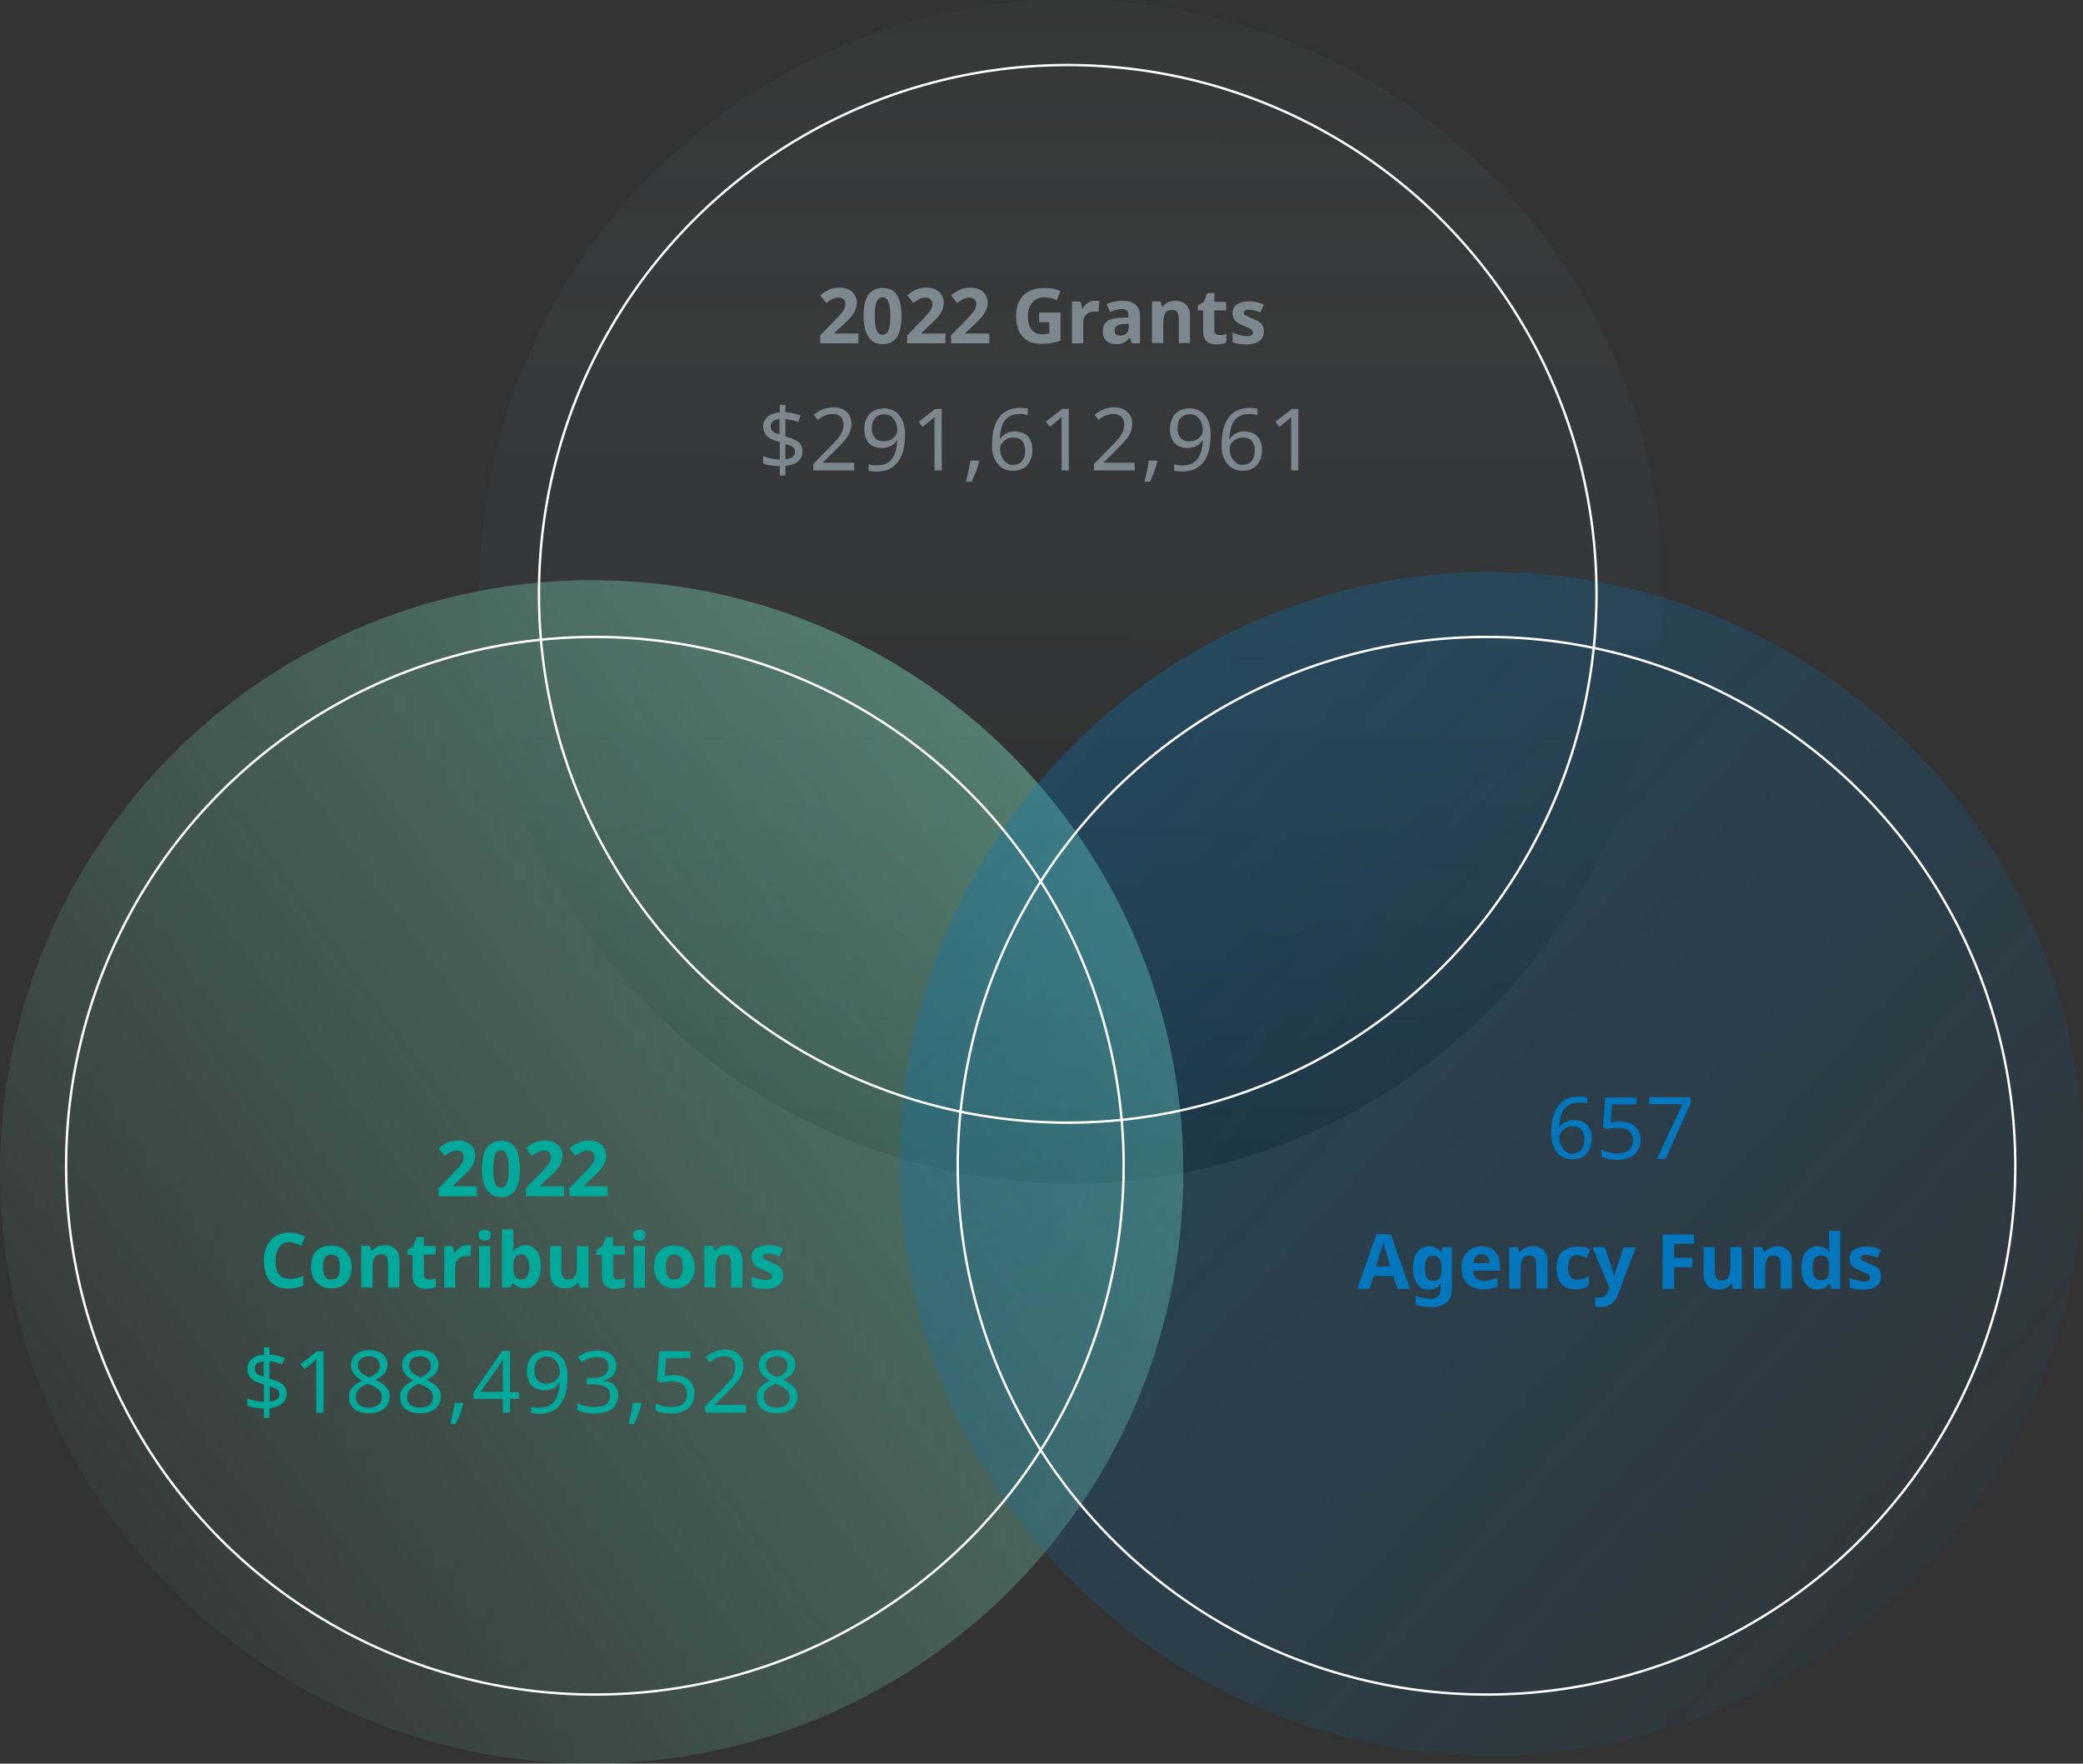<?xml version="1.0" encoding="utf-8"?>
<!-- Generator: Adobe Illustrator 28.0.0, SVG Export Plug-In . SVG Version: 6.00 Build 0)  -->
<svg version="1.1" id="Layer_1" xmlns="http://www.w3.org/2000/svg" xmlns:xlink="http://www.w3.org/1999/xlink" x="0px" y="0px"
	 viewBox="0 0 778.4 659" style="enable-background:new 0 0 778.4 659;" xml:space="preserve">
<rect x="0" y="0" width="778.4" height="659" fill="#333333" stroke="none"/>
<style type="text/css">
	.st0{fill:url(#SVGID_1_);}
	.st1{fill:url(#SVGID_00000148626184629303944450000014334258699017158805_);}
	.st2{fill:#00A999;}
	.st3{fill:#7D878E;}
	.st4{fill:url(#SVGID_00000052068448855943053510000016155032735440587194_);}
	.st5{fill:none;stroke:#FFFFFF;stroke-width:0.893;stroke-miterlimit:10;}
	.st6{fill:#0377BD;}
</style>
<linearGradient id="SVGID_1_" gradientUnits="userSpaceOnUse" x1="400.655" y1="5.474136e-04" x2="399.66" y2="442.263">
	<stop  offset="0" style="stop-color:#7D878E;stop-opacity:5.000000e-02"/>
	<stop  offset="1" style="stop-color:#000000;stop-opacity:0.3"/>
</linearGradient>
<circle class="st0" cx="400.2" cy="221.1" r="221.1"/>
<linearGradient id="SVGID_00000116230760657592306050000017194336294655597709_" gradientUnits="userSpaceOnUse" x1="39.956" y1="568.167" x2="399.034" y2="309.924">
	<stop  offset="0" style="stop-color:#72C7AA;stop-opacity:5.000000e-02"/>
	<stop  offset="1" style="stop-color:#72C7AA;stop-opacity:0.5"/>
</linearGradient>
<circle style="fill:url(#SVGID_00000116230760657592306050000017194336294655597709_);" cx="221.1" cy="437.9" r="221.1"/>
<g>
	<g>
		<path class="st2" d="M178.1,447h-14.2v-3l5.1-5.2c1-1.1,1.9-2,2.5-2.7c0.6-0.7,1.1-1.4,1.4-1.9c0.3-0.6,0.4-1.2,0.4-1.9
			c0-0.8-0.2-1.4-0.7-1.8c-0.4-0.4-1-0.6-1.8-0.6c-0.8,0-1.5,0.2-2.3,0.5c-0.7,0.4-1.5,0.9-2.3,1.5l-2.3-2.8c0.6-0.5,1.2-1,1.9-1.4
			c0.7-0.4,1.4-0.8,2.3-1.1c0.9-0.3,1.9-0.4,3.1-0.4c1.3,0,2.5,0.2,3.4,0.7s1.7,1.1,2.2,2c0.5,0.8,0.8,1.8,0.8,2.8
			c0,1.1-0.2,2.1-0.7,3.1c-0.4,0.9-1.1,1.9-1.9,2.8c-0.8,0.9-1.9,1.9-3.1,3l-2.6,2.5v0.2h8.9V447z"/>
		<path class="st2" d="M194.3,436.8c0,1.6-0.1,3.1-0.4,4.4c-0.3,1.3-0.7,2.4-1.2,3.3c-0.6,0.9-1.3,1.6-2.2,2.1
			c-0.9,0.5-2,0.7-3.3,0.7c-1.6,0-3-0.4-4-1.3c-1-0.8-1.8-2-2.3-3.6c-0.5-1.6-0.8-3.4-0.8-5.6c0-2.2,0.2-4.1,0.7-5.6
			c0.5-1.6,1.2-2.8,2.3-3.6c1-0.8,2.4-1.3,4.2-1.3c1.6,0,3,0.4,4,1.2c1,0.8,1.8,2,2.3,3.6C194,432.7,194.3,434.6,194.3,436.8z
			 M184.3,436.8c0,1.5,0.1,2.8,0.3,3.9c0.2,1,0.5,1.8,0.9,2.3c0.4,0.5,1,0.8,1.7,0.8c0.7,0,1.3-0.3,1.7-0.8c0.4-0.5,0.7-1.3,0.9-2.3
			c0.2-1,0.3-2.3,0.3-3.9c0-1.6-0.1-2.9-0.3-3.9c-0.2-1-0.5-1.8-0.9-2.3s-1-0.8-1.7-0.8c-0.7,0-1.3,0.3-1.7,0.8
			c-0.4,0.5-0.7,1.3-0.9,2.3C184.4,434,184.3,435.3,184.3,436.8z"/>
		<path class="st2" d="M210.7,447h-14.2v-3l5.1-5.2c1-1.1,1.9-2,2.5-2.7c0.6-0.7,1.1-1.4,1.4-1.9c0.3-0.6,0.4-1.2,0.4-1.9
			c0-0.8-0.2-1.4-0.7-1.8c-0.4-0.4-1-0.6-1.8-0.6c-0.8,0-1.5,0.2-2.3,0.5c-0.7,0.4-1.5,0.9-2.3,1.5l-2.3-2.8c0.6-0.5,1.2-1,1.9-1.4
			c0.7-0.4,1.4-0.8,2.3-1.1c0.9-0.3,1.9-0.4,3.1-0.4c1.3,0,2.5,0.2,3.4,0.7s1.7,1.1,2.2,2c0.5,0.8,0.8,1.8,0.8,2.8
			c0,1.1-0.2,2.1-0.7,3.1c-0.4,0.9-1.1,1.9-1.9,2.8c-0.8,0.9-1.9,1.9-3.1,3l-2.6,2.5v0.2h8.9V447z"/>
		<path class="st2" d="M227,447h-14.2v-3l5.1-5.2c1-1.1,1.9-2,2.5-2.7c0.6-0.7,1.1-1.4,1.4-1.9s0.4-1.2,0.4-1.9
			c0-0.8-0.2-1.4-0.7-1.8c-0.4-0.4-1-0.6-1.8-0.6c-0.8,0-1.5,0.2-2.3,0.5c-0.7,0.4-1.5,0.9-2.3,1.5l-2.3-2.8c0.6-0.5,1.2-1,1.9-1.4
			c0.7-0.4,1.4-0.8,2.3-1.1c0.9-0.3,1.9-0.4,3.1-0.4c1.3,0,2.5,0.2,3.4,0.7c1,0.5,1.7,1.1,2.2,2c0.5,0.8,0.8,1.8,0.8,2.8
			c0,1.1-0.2,2.1-0.7,3.1c-0.4,0.9-1.1,1.9-1.9,2.8c-0.8,0.9-1.9,1.9-3.1,3l-2.6,2.5v0.2h8.9V447z"/>
		<path class="st2" d="M108.1,464.1c-0.8,0-1.5,0.2-2.2,0.5c-0.6,0.3-1.2,0.8-1.6,1.4c-0.4,0.6-0.8,1.3-1,2.2
			c-0.2,0.9-0.3,1.8-0.3,2.9c0,1.4,0.2,2.7,0.5,3.7c0.4,1,0.9,1.8,1.7,2.3c0.8,0.5,1.7,0.8,2.9,0.8c0.8,0,1.7-0.1,2.5-0.3
			c0.8-0.2,1.7-0.5,2.7-0.8v3.6c-0.9,0.4-1.8,0.6-2.6,0.8c-0.9,0.2-1.9,0.3-2.9,0.3c-2.1,0-3.8-0.4-5.2-1.3c-1.4-0.9-2.4-2.1-3-3.6
			c-0.6-1.6-1-3.4-1-5.5c0-1.5,0.2-2.9,0.6-4.2c0.4-1.3,1-2.4,1.8-3.3c0.8-0.9,1.8-1.7,3-2.2c1.2-0.5,2.5-0.8,4.1-0.8
			c1,0,2,0.1,3,0.4c1,0.3,2,0.6,2.9,1l-1.4,3.5c-0.8-0.4-1.5-0.7-2.3-0.9C109.6,464.3,108.9,464.1,108.1,464.1z"/>
		<path class="st2" d="M131.4,473.4c0,1.3-0.2,2.4-0.5,3.4c-0.4,1-0.9,1.9-1.5,2.5c-0.7,0.7-1.4,1.2-2.4,1.6c-0.9,0.4-2,0.5-3.2,0.5
			c-1.1,0-2.1-0.2-3-0.5c-0.9-0.4-1.7-0.9-2.4-1.6c-0.7-0.7-1.2-1.5-1.6-2.5c-0.4-1-0.6-2.2-0.6-3.4c0-1.7,0.3-3.2,0.9-4.4
			c0.6-1.2,1.5-2.1,2.6-2.7c1.1-0.6,2.5-0.9,4-0.9c1.5,0,2.8,0.3,3.9,0.9c1.1,0.6,2,1.5,2.6,2.7
			C131.1,470.2,131.4,471.6,131.4,473.4z M120.7,473.4c0,1,0.1,1.9,0.3,2.6c0.2,0.7,0.6,1.2,1,1.6c0.5,0.4,1.1,0.5,1.9,0.5
			s1.4-0.2,1.8-0.5c0.5-0.4,0.8-0.9,1-1.6c0.2-0.7,0.3-1.6,0.3-2.6c0-1-0.1-1.9-0.3-2.6c-0.2-0.7-0.6-1.2-1-1.5
			c-0.5-0.3-1.1-0.5-1.9-0.5c-1.1,0-1.9,0.4-2.4,1.2C120.9,470.7,120.7,471.8,120.7,473.4z"/>
		<path class="st2" d="M143.8,465.3c1.7,0,3,0.5,4,1.4c1,0.9,1.5,2.4,1.5,4.3v10.1H145v-9.1c0-1.1-0.2-2-0.6-2.5s-1-0.8-1.9-0.8
			c-1.3,0-2.2,0.4-2.6,1.3c-0.5,0.9-0.7,2.2-0.7,3.8v7.3h-4.2v-15.6h3.2l0.6,2h0.2c0.3-0.5,0.8-1,1.3-1.3c0.5-0.3,1-0.6,1.7-0.7
			C142.5,465.4,143.1,465.3,143.8,465.3z"/>
		<path class="st2" d="M160.2,478.1c0.5,0,0.9,0,1.4-0.1c0.4-0.1,0.9-0.2,1.3-0.3v3.2c-0.5,0.2-1,0.4-1.7,0.5
			c-0.7,0.1-1.4,0.2-2.2,0.2c-0.9,0-1.8-0.2-2.5-0.5c-0.7-0.3-1.3-0.8-1.7-1.6s-0.6-1.8-0.6-3.1v-7.5h-2V467l2.3-1.4l1.2-3.3h2.7
			v3.3h4.4v3.2h-4.4v7.5c0,0.6,0.2,1,0.5,1.3C159.2,477.9,159.6,478.1,160.2,478.1z"/>
		<path class="st2" d="M174.7,465.3c0.2,0,0.5,0,0.7,0c0.3,0,0.5,0,0.7,0.1l-0.3,4c-0.1,0-0.3-0.1-0.6-0.1c-0.3,0-0.5,0-0.7,0
			c-0.6,0-1.1,0.1-1.6,0.2c-0.5,0.1-1,0.4-1.4,0.7c-0.4,0.3-0.7,0.7-1,1.2c-0.2,0.5-0.4,1.1-0.4,1.9v7.9H166v-15.6h3.2l0.6,2.6h0.2
			c0.3-0.5,0.7-1,1.1-1.5c0.5-0.4,1-0.8,1.6-1.1C173.4,465.5,174,465.3,174.7,465.3z"/>
		<path class="st2" d="M181.1,459.5c0.6,0,1.2,0.1,1.6,0.4c0.5,0.3,0.7,0.8,0.7,1.6c0,0.8-0.2,1.3-0.7,1.6c-0.5,0.3-1,0.5-1.6,0.5
			c-0.6,0-1.2-0.2-1.6-0.5c-0.4-0.3-0.7-0.8-0.7-1.6c0-0.8,0.2-1.3,0.7-1.6C179.9,459.7,180.4,459.5,181.1,459.5z M183.2,465.6v15.6
			h-4.2v-15.6H183.2z"/>
		<path class="st2" d="M191.9,464.6c0,0.6,0,1.2-0.1,1.7c0,0.6-0.1,1-0.1,1.3h0.2c0.4-0.6,1-1.2,1.7-1.6c0.7-0.4,1.6-0.7,2.7-0.7
			c1.7,0,3.2,0.7,4.2,2c1.1,1.4,1.6,3.4,1.6,6c0,1.8-0.3,3.3-0.8,4.5c-0.5,1.2-1.2,2.1-2.1,2.7c-0.9,0.6-1.9,0.9-3.1,0.9
			c-1.1,0-2-0.2-2.7-0.6c-0.7-0.4-1.2-0.9-1.6-1.4h-0.3l-0.7,1.7h-3.2v-21.7h4.2V464.6z M194.9,468.7c-0.7,0-1.3,0.2-1.8,0.5
			c-0.4,0.3-0.8,0.8-1,1.4c-0.2,0.6-0.3,1.4-0.3,2.3v0.5c0,1.5,0.2,2.7,0.7,3.5c0.4,0.8,1.3,1.2,2.4,1.2c0.9,0,1.6-0.4,2.1-1.2
			c0.5-0.8,0.8-2,0.8-3.5c0-1.5-0.3-2.7-0.8-3.4C196.5,469.1,195.8,468.7,194.9,468.7z"/>
		<path class="st2" d="M219.9,465.6v15.6h-3.2l-0.6-2h-0.2c-0.3,0.5-0.7,1-1.2,1.3c-0.5,0.3-1.1,0.6-1.7,0.7
			c-0.6,0.2-1.2,0.2-1.9,0.2c-1.1,0-2.1-0.2-2.9-0.6c-0.8-0.4-1.5-1-1.9-1.9c-0.5-0.8-0.7-1.9-0.7-3.2v-10.1h4.2v9.1
			c0,1.1,0.2,1.9,0.6,2.5c0.4,0.6,1,0.9,1.9,0.9c0.9,0,1.6-0.2,2-0.6c0.5-0.4,0.8-1,1-1.7c0.2-0.8,0.3-1.7,0.3-2.8v-7.3H219.9z"/>
		<path class="st2" d="M230.9,478.1c0.5,0,0.9,0,1.4-0.1c0.4-0.1,0.9-0.2,1.3-0.3v3.2c-0.5,0.2-1,0.4-1.7,0.5
			c-0.7,0.1-1.4,0.2-2.2,0.2c-0.9,0-1.8-0.2-2.5-0.5c-0.7-0.3-1.3-0.8-1.7-1.6c-0.4-0.8-0.6-1.8-0.6-3.1v-7.5h-2V467l2.3-1.4
			l1.2-3.3h2.7v3.3h4.4v3.2h-4.4v7.5c0,0.6,0.2,1,0.5,1.3C229.9,477.9,230.4,478.1,230.9,478.1z"/>
		<path class="st2" d="M238.9,459.5c0.6,0,1.2,0.1,1.6,0.4c0.5,0.3,0.7,0.8,0.7,1.6c0,0.8-0.2,1.3-0.7,1.6c-0.5,0.3-1,0.5-1.6,0.5
			c-0.6,0-1.2-0.2-1.6-0.5c-0.4-0.3-0.7-0.8-0.7-1.6c0-0.8,0.2-1.3,0.7-1.6C237.7,459.7,238.2,459.5,238.9,459.5z M241,465.6v15.6
			h-4.2v-15.6H241z"/>
		<path class="st2" d="M259.6,473.4c0,1.3-0.2,2.4-0.5,3.4c-0.4,1-0.9,1.9-1.5,2.5c-0.7,0.7-1.4,1.2-2.4,1.6c-0.9,0.4-2,0.5-3.2,0.5
			c-1.1,0-2.1-0.2-3-0.5c-0.9-0.4-1.7-0.9-2.4-1.6c-0.7-0.7-1.2-1.5-1.6-2.5c-0.4-1-0.6-2.2-0.6-3.4c0-1.7,0.3-3.2,0.9-4.4
			c0.6-1.2,1.5-2.1,2.6-2.7c1.1-0.6,2.5-0.9,4-0.9c1.5,0,2.8,0.3,3.9,0.9c1.1,0.6,2,1.5,2.6,2.7
			C259.2,470.2,259.6,471.6,259.6,473.4z M248.8,473.4c0,1,0.1,1.9,0.3,2.6c0.2,0.7,0.6,1.2,1,1.6c0.5,0.4,1.1,0.5,1.9,0.5
			s1.4-0.2,1.8-0.5c0.5-0.4,0.8-0.9,1-1.6c0.2-0.7,0.3-1.6,0.3-2.6c0-1-0.1-1.9-0.3-2.6c-0.2-0.7-0.6-1.2-1-1.5
			c-0.5-0.3-1.1-0.5-1.9-0.5c-1.1,0-1.9,0.4-2.4,1.2C249.1,470.7,248.8,471.8,248.8,473.4z"/>
		<path class="st2" d="M271.9,465.3c1.7,0,3,0.5,4,1.4c1,0.9,1.5,2.4,1.5,4.3v10.1h-4.2v-9.1c0-1.1-0.2-2-0.6-2.5s-1-0.8-1.9-0.8
			c-1.3,0-2.2,0.4-2.6,1.3c-0.5,0.9-0.7,2.2-0.7,3.8v7.3h-4.2v-15.6h3.2l0.6,2h0.2c0.3-0.5,0.8-1,1.3-1.3c0.5-0.3,1-0.6,1.7-0.7
			C270.6,465.4,271.3,465.3,271.9,465.3z"/>
		<path class="st2" d="M292.6,476.6c0,1-0.2,1.9-0.7,2.7c-0.5,0.7-1.2,1.3-2.2,1.7c-1,0.4-2.2,0.6-3.7,0.6c-1.1,0-2-0.1-2.8-0.2
			c-0.8-0.1-1.6-0.4-2.3-0.7V477c0.8,0.4,1.7,0.7,2.7,0.9c1,0.2,1.8,0.4,2.6,0.4c0.8,0,1.4-0.1,1.8-0.4c0.4-0.2,0.5-0.6,0.5-1
			c0-0.3-0.1-0.5-0.2-0.7c-0.1-0.2-0.5-0.4-0.9-0.7c-0.5-0.3-1.2-0.6-2.2-1c-1-0.4-1.8-0.8-2.4-1.2c-0.6-0.4-1.1-0.9-1.4-1.5
			c-0.3-0.6-0.5-1.3-0.5-2.2c0-1.4,0.6-2.5,1.7-3.2c1.1-0.7,2.6-1.1,4.5-1.1c1,0,1.9,0.1,2.8,0.3c0.9,0.2,1.8,0.5,2.7,0.9l-1.3,3
			c-0.8-0.3-1.5-0.6-2.2-0.8c-0.7-0.2-1.4-0.3-2.1-0.3c-0.6,0-1.1,0.1-1.4,0.3c-0.3,0.2-0.5,0.4-0.5,0.8c0,0.2,0.1,0.5,0.2,0.7
			c0.2,0.2,0.5,0.4,0.9,0.6c0.5,0.2,1.2,0.5,2.1,0.9c0.9,0.4,1.7,0.7,2.3,1.1c0.6,0.4,1.1,0.9,1.5,1.5
			C292.5,474.9,292.6,475.6,292.6,476.6z"/>
	</g>
	<g>
		<path class="st2" d="M98.6,526.3c-1.2,0-2.3-0.1-3.5-0.3c-1.1-0.2-2-0.4-2.7-0.8v-2.7c0.7,0.3,1.7,0.6,2.8,0.9
			c1.1,0.3,2.3,0.4,3.4,0.4v-6.5c-1.4-0.4-2.6-0.8-3.5-1.3c-0.9-0.5-1.6-1.1-2-1.9c-0.4-0.7-0.7-1.6-0.7-2.6c0-1.1,0.3-2,0.8-2.7
			c0.5-0.8,1.2-1.4,2.1-1.8c0.9-0.4,2-0.7,3.3-0.8v-2.8h2.1v2.8c1.1,0,2.2,0.1,3.1,0.4c0.9,0.2,1.8,0.5,2.6,0.8l-0.9,2.4
			c-0.7-0.3-1.4-0.5-2.3-0.7c-0.8-0.2-1.7-0.3-2.5-0.4v6.5c1.4,0.4,2.6,0.8,3.6,1.3s1.7,1,2.1,1.7c0.5,0.7,0.7,1.6,0.7,2.6
			c0,1.5-0.6,2.7-1.7,3.7c-1.1,0.9-2.7,1.5-4.7,1.7v3.6h-2.1V526.3z M98.6,508.7c-0.8,0-1.4,0.2-1.9,0.4c-0.5,0.2-0.9,0.5-1.1,0.9
			c-0.2,0.4-0.4,0.8-0.4,1.3c0,0.6,0.1,1,0.3,1.4c0.2,0.4,0.6,0.7,1,1c0.5,0.3,1.2,0.5,2,0.7V508.7z M100.7,523.7
			c1.3-0.1,2.2-0.4,2.8-0.9c0.6-0.5,0.9-1.1,0.9-1.8c0-0.5-0.1-1-0.3-1.3c-0.2-0.4-0.6-0.7-1.1-0.9c-0.5-0.3-1.3-0.5-2.2-0.7V523.7z
			"/>
		<path class="st2" d="M121,527.9h-2.8v-16.1c0-0.6,0-1.2,0-1.6c0-0.4,0-0.8,0-1.2c0-0.4,0-0.8,0.1-1.2c-0.3,0.3-0.7,0.6-0.9,0.9
			c-0.3,0.2-0.6,0.5-1.1,0.9l-2.5,2l-1.5-1.9l6.2-4.8h2.4V527.9z"/>
		<path class="st2" d="M137.9,504.5c1.4,0,2.6,0.2,3.6,0.6c1,0.4,1.8,1,2.4,1.9c0.6,0.8,0.9,1.8,0.9,3c0,0.9-0.2,1.7-0.6,2.4
			c-0.4,0.7-0.9,1.3-1.6,1.8c-0.7,0.5-1.4,1-2.2,1.4c0.9,0.5,1.8,1,2.6,1.5c0.8,0.6,1.4,1.2,1.9,2c0.5,0.8,0.7,1.7,0.7,2.7
			c0,1.3-0.3,2.4-0.9,3.3c-0.6,0.9-1.5,1.7-2.6,2.2c-1.1,0.5-2.5,0.8-4,0.8c-1.7,0-3.1-0.2-4.2-0.7c-1.2-0.5-2-1.2-2.6-2.1
			c-0.6-0.9-0.9-2-0.9-3.3c0-1.1,0.2-2,0.7-2.7c0.4-0.8,1-1.4,1.8-2c0.7-0.6,1.5-1,2.4-1.4c-0.8-0.4-1.4-0.9-2.1-1.5
			c-0.6-0.5-1.1-1.2-1.5-1.9c-0.4-0.7-0.5-1.5-0.5-2.5c0-1.2,0.3-2.2,0.9-3c0.6-0.8,1.4-1.4,2.5-1.9
			C135.4,504.8,136.5,504.5,137.9,504.5z M133,522.1c0,1.1,0.4,2.1,1.2,2.8c0.8,0.7,2,1.1,3.7,1.1c1.6,0,2.8-0.4,3.6-1.1
			c0.8-0.7,1.2-1.7,1.2-2.9c0-0.8-0.2-1.4-0.6-2c-0.4-0.6-1-1.1-1.7-1.5c-0.7-0.5-1.6-0.9-2.6-1.2l-0.5-0.2
			c-0.9,0.4-1.7,0.9-2.4,1.3c-0.6,0.5-1.1,1-1.5,1.6C133.2,520.6,133,521.3,133,522.1z M137.8,506.8c-1.2,0-2.2,0.3-2.9,0.9
			c-0.8,0.6-1.1,1.4-1.1,2.5c0,0.8,0.2,1.5,0.6,2c0.4,0.5,0.9,1,1.5,1.4c0.6,0.4,1.4,0.7,2.1,1.1c0.8-0.3,1.4-0.7,2-1.1
			c0.6-0.4,1.1-0.9,1.4-1.4c0.4-0.5,0.5-1.2,0.5-2c0-1.1-0.4-1.9-1.1-2.5C140.1,507.1,139.1,506.8,137.8,506.8z"/>
		<path class="st2" d="M157,504.5c1.4,0,2.6,0.2,3.6,0.6c1,0.4,1.8,1,2.4,1.9c0.6,0.8,0.9,1.8,0.9,3c0,0.9-0.2,1.7-0.6,2.4
			c-0.4,0.7-0.9,1.3-1.6,1.8c-0.7,0.5-1.4,1-2.2,1.4c0.9,0.5,1.8,1,2.6,1.5c0.8,0.6,1.4,1.2,1.9,2c0.5,0.8,0.7,1.7,0.7,2.7
			c0,1.3-0.3,2.4-0.9,3.3c-0.6,0.9-1.5,1.7-2.6,2.2c-1.1,0.5-2.5,0.8-4,0.8c-1.7,0-3.1-0.2-4.2-0.7c-1.2-0.5-2-1.2-2.6-2.1
			c-0.6-0.9-0.9-2-0.9-3.3c0-1.1,0.2-2,0.7-2.7c0.4-0.8,1-1.4,1.8-2c0.7-0.6,1.5-1,2.4-1.4c-0.8-0.4-1.4-0.9-2.1-1.5
			c-0.6-0.5-1.1-1.2-1.5-1.9c-0.4-0.7-0.5-1.5-0.5-2.5c0-1.2,0.3-2.2,0.9-3c0.6-0.8,1.4-1.4,2.5-1.9
			C154.5,504.8,155.7,504.5,157,504.5z M152.1,522.1c0,1.1,0.4,2.1,1.2,2.8c0.8,0.7,2,1.1,3.7,1.1c1.6,0,2.8-0.4,3.6-1.1
			c0.8-0.7,1.2-1.7,1.2-2.9c0-0.8-0.2-1.4-0.6-2c-0.4-0.6-1-1.1-1.7-1.5c-0.7-0.5-1.6-0.9-2.6-1.2l-0.5-0.2
			c-0.9,0.4-1.7,0.9-2.4,1.3c-0.6,0.5-1.1,1-1.5,1.6C152.3,520.6,152.1,521.3,152.1,522.1z M156.9,506.8c-1.2,0-2.2,0.3-2.9,0.9
			c-0.8,0.6-1.1,1.4-1.1,2.5c0,0.8,0.2,1.5,0.6,2c0.4,0.5,0.9,1,1.5,1.4c0.6,0.4,1.4,0.7,2.1,1.1c0.8-0.3,1.4-0.7,2-1.1
			c0.6-0.4,1.1-0.9,1.4-1.4c0.4-0.5,0.5-1.2,0.5-2c0-1.1-0.4-1.9-1.1-2.5C159.2,507.1,158.2,506.8,156.9,506.8z"/>
		<path class="st2" d="M173.1,524.5c-0.2,0.8-0.4,1.6-0.7,2.5c-0.3,0.9-0.6,1.8-1,2.6s-0.7,1.7-1,2.5h-2.1c0.2-0.8,0.4-1.7,0.6-2.6
			c0.2-0.9,0.4-1.9,0.6-2.8c0.2-0.9,0.3-1.7,0.4-2.5h3L173.1,524.5z"/>
		<path class="st2" d="M194,522.7h-3.4v5.2h-2.7v-5.2h-11v-2.4l10.8-15.5h2.9v15.4h3.4V522.7z M187.9,512.9c0-0.6,0-1.1,0-1.5
			c0-0.5,0-0.9,0-1.3c0-0.4,0-0.8,0-1.2c0-0.4,0-0.7,0-1.1h-0.1c-0.2,0.4-0.4,0.9-0.6,1.3c-0.3,0.5-0.5,0.9-0.7,1.2l-6.9,9.8h8.3
			V512.9z"/>
		<path class="st2" d="M212.1,514.7c0,1.3-0.1,2.6-0.3,3.9c-0.2,1.3-0.5,2.5-1,3.7c-0.5,1.2-1.1,2.2-1.9,3.1c-0.8,0.9-1.8,1.6-3,2.1
			c-1.2,0.5-2.7,0.8-4.5,0.8c-0.4,0-0.9,0-1.5-0.1c-0.6-0.1-1-0.1-1.4-0.2v-2.4c0.4,0.1,0.8,0.2,1.4,0.3c0.5,0.1,1,0.1,1.5,0.1
			c1.5,0,2.7-0.2,3.7-0.7c1-0.5,1.8-1.2,2.3-2c0.6-0.9,1-1.8,1.3-3c0.3-1.1,0.4-2.3,0.5-3.6H209c-0.3,0.5-0.7,0.9-1.2,1.4
			c-0.5,0.4-1.1,0.7-1.8,1c-0.7,0.2-1.5,0.4-2.5,0.4c-1.3,0-2.5-0.3-3.5-0.8s-1.8-1.3-2.3-2.4s-0.8-2.3-0.8-3.8c0-1.6,0.3-3,0.9-4.2
			c0.6-1.2,1.5-2.1,2.6-2.7c1.1-0.6,2.4-0.9,3.9-0.9c1.1,0,2.1,0.2,3.1,0.6c0.9,0.4,1.8,1,2.5,1.9c0.7,0.8,1.3,1.9,1.7,3.2
			C211.9,511.5,212.1,513,212.1,514.7z M204.3,506.9c-1.3,0-2.4,0.4-3.3,1.3c-0.9,0.9-1.3,2.2-1.3,4c0,1.5,0.4,2.7,1.1,3.5
			c0.7,0.9,1.8,1.3,3.3,1.3c1,0,1.9-0.2,2.7-0.6c0.8-0.4,1.3-1,1.8-1.6c0.4-0.6,0.6-1.3,0.6-2c0-0.7-0.1-1.4-0.3-2.1
			c-0.2-0.7-0.5-1.3-0.9-1.9c-0.4-0.6-0.9-1-1.5-1.4C205.8,507.1,205.1,506.9,204.3,506.9z"/>
		<path class="st2" d="M230.3,510.3c0,1-0.2,1.9-0.6,2.7c-0.4,0.8-0.9,1.4-1.7,1.8c-0.7,0.5-1.6,0.8-2.5,1v0.1
			c1.9,0.2,3.2,0.8,4.1,1.7c0.9,0.9,1.4,2.2,1.4,3.7c0,1.3-0.3,2.5-0.9,3.6c-0.6,1-1.6,1.9-2.9,2.4c-1.3,0.6-3,0.9-5,0.9
			c-1.2,0-2.3-0.1-3.4-0.3c-1-0.2-2-0.5-3-1v-2.6c1,0.5,2,0.8,3.1,1.1c1.1,0.3,2.2,0.4,3.2,0.4c2.1,0,3.6-0.4,4.5-1.2
			c0.9-0.8,1.4-1.9,1.4-3.3c0-1-0.3-1.7-0.8-2.3c-0.5-0.6-1.2-1-2.2-1.3c-1-0.3-2.1-0.4-3.5-0.4h-2.2v-2.4h2.3
			c1.3,0,2.3-0.2,3.2-0.5s1.5-0.9,1.9-1.5c0.4-0.7,0.7-1.4,0.7-2.3c0-1.1-0.4-2-1.1-2.6c-0.8-0.6-1.8-0.9-3.1-0.9
			c-0.8,0-1.6,0.1-2.2,0.2c-0.7,0.2-1.3,0.4-1.9,0.7s-1.1,0.6-1.7,1l-1.4-1.9c0.8-0.6,1.8-1.2,3.1-1.7c1.2-0.5,2.6-0.7,4.1-0.7
			c2.4,0,4.2,0.5,5.4,1.6C229.7,507.2,230.3,508.6,230.3,510.3z"/>
		<path class="st2" d="M239.7,524.5c-0.2,0.8-0.4,1.6-0.7,2.5c-0.3,0.9-0.6,1.8-1,2.6c-0.4,0.9-0.7,1.7-1,2.5h-2.1
			c0.2-0.8,0.4-1.7,0.6-2.6c0.2-0.9,0.4-1.9,0.6-2.8c0.2-0.9,0.3-1.7,0.4-2.5h3L239.7,524.5z"/>
		<path class="st2" d="M251.7,513.8c1.6,0,2.9,0.3,4.1,0.8c1.2,0.5,2.1,1.3,2.7,2.3c0.6,1,1,2.2,1,3.7c0,1.6-0.3,3-1,4.1
			c-0.7,1.2-1.7,2-3,2.6c-1.3,0.6-2.8,0.9-4.6,0.9c-1.2,0-2.3-0.1-3.3-0.3s-1.9-0.5-2.6-0.9v-2.7c0.8,0.5,1.7,0.8,2.8,1.1
			c1.1,0.3,2.2,0.4,3.2,0.4c1.1,0,2.1-0.2,3-0.5c0.9-0.4,1.5-0.9,2-1.6c0.5-0.7,0.7-1.7,0.7-2.8c0-1.5-0.5-2.7-1.4-3.5
			c-0.9-0.8-2.4-1.2-4.4-1.2c-0.6,0-1.3,0.1-2.1,0.2c-0.8,0.1-1.4,0.2-1.9,0.3l-1.4-0.9l0.9-10.9h11.6v2.6h-9.1l-0.5,6.7
			c0.4-0.1,0.9-0.1,1.5-0.2S251,513.8,251.7,513.8z"/>
		<path class="st2" d="M278.7,527.9h-15.2v-2.4l6-6.1c1.2-1.2,2.1-2.2,2.9-3.1c0.8-0.9,1.4-1.8,1.8-2.7s0.6-1.8,0.6-2.9
			c0-1.3-0.4-2.2-1.1-2.9c-0.8-0.7-1.7-1-2.9-1c-1.1,0-2.1,0.2-3,0.6s-1.7,0.9-2.6,1.6l-1.5-1.9c0.6-0.5,1.3-1,2-1.4
			c0.7-0.4,1.5-0.7,2.4-1c0.9-0.2,1.8-0.4,2.7-0.4c1.4,0,2.7,0.2,3.7,0.7s1.8,1.2,2.4,2.1c0.6,0.9,0.9,2,0.9,3.3
			c0,1.2-0.2,2.3-0.7,3.4c-0.5,1.1-1.2,2.1-2.1,3.1c-0.9,1-1.9,2.1-3.1,3.3l-4.8,4.7v0.1h11.7V527.9z"/>
		<path class="st2" d="M290.3,504.5c1.4,0,2.6,0.2,3.6,0.6c1,0.4,1.8,1,2.4,1.9c0.6,0.8,0.9,1.8,0.9,3c0,0.9-0.2,1.7-0.6,2.4
			c-0.4,0.7-0.9,1.3-1.6,1.8c-0.7,0.5-1.4,1-2.2,1.4c0.9,0.5,1.8,1,2.6,1.5c0.8,0.6,1.4,1.2,1.9,2c0.5,0.8,0.7,1.7,0.7,2.7
			c0,1.3-0.3,2.4-0.9,3.3c-0.6,0.9-1.5,1.7-2.6,2.2c-1.1,0.5-2.5,0.8-4,0.8c-1.7,0-3.1-0.2-4.2-0.7c-1.2-0.5-2-1.2-2.6-2.1
			c-0.6-0.9-0.9-2-0.9-3.3c0-1.1,0.2-2,0.7-2.7c0.4-0.8,1-1.4,1.8-2c0.7-0.6,1.5-1,2.4-1.4c-0.8-0.4-1.4-0.9-2.1-1.5
			c-0.6-0.5-1.1-1.2-1.5-1.9c-0.4-0.7-0.5-1.5-0.5-2.5c0-1.2,0.3-2.2,0.9-3c0.6-0.8,1.4-1.4,2.5-1.9
			C287.8,504.8,288.9,504.5,290.3,504.5z M285.4,522.1c0,1.1,0.4,2.1,1.2,2.8c0.8,0.7,2,1.1,3.7,1.1c1.6,0,2.8-0.4,3.6-1.1
			c0.8-0.7,1.2-1.7,1.2-2.9c0-0.8-0.2-1.4-0.6-2c-0.4-0.6-1-1.1-1.7-1.5c-0.7-0.5-1.6-0.9-2.6-1.2l-0.5-0.2
			c-0.9,0.4-1.7,0.9-2.4,1.3c-0.6,0.5-1.1,1-1.5,1.6C285.6,520.6,285.4,521.3,285.4,522.1z M290.2,506.8c-1.2,0-2.2,0.3-2.9,0.9
			c-0.8,0.6-1.1,1.4-1.1,2.5c0,0.8,0.2,1.5,0.6,2c0.4,0.5,0.9,1,1.5,1.4c0.6,0.4,1.4,0.7,2.1,1.1c0.8-0.3,1.4-0.7,2-1.1
			c0.6-0.4,1.1-0.9,1.4-1.4c0.4-0.5,0.5-1.2,0.5-2c0-1.1-0.4-1.9-1.1-2.5C292.5,507.1,291.5,506.8,290.2,506.8z"/>
	</g>
</g>
<g>
	<path class="st3" d="M320.7,128.3h-14.2v-3l5.1-5.2c1-1.1,1.9-2,2.5-2.7s1.1-1.4,1.4-1.9c0.3-0.6,0.4-1.2,0.4-1.9
		c0-0.8-0.2-1.4-0.7-1.8c-0.4-0.4-1-0.6-1.8-0.6c-0.8,0-1.5,0.2-2.3,0.5s-1.5,0.9-2.3,1.5l-2.3-2.8c0.6-0.5,1.2-1,1.9-1.4
		c0.7-0.4,1.4-0.8,2.3-1.1c0.9-0.3,1.9-0.4,3.1-0.4c1.3,0,2.5,0.2,3.4,0.7c1,0.5,1.7,1.1,2.2,2c0.5,0.8,0.8,1.8,0.8,2.8
		c0,1.1-0.2,2.1-0.7,3.1c-0.4,0.9-1.1,1.9-1.9,2.8c-0.8,0.9-1.9,1.9-3.1,3l-2.6,2.5v0.2h8.9V128.3z"/>
	<path class="st3" d="M336.9,118.1c0,1.6-0.1,3.1-0.4,4.4c-0.3,1.3-0.7,2.4-1.2,3.3c-0.6,0.9-1.3,1.6-2.2,2.1
		c-0.9,0.5-2,0.7-3.3,0.7c-1.6,0-3-0.4-4-1.3c-1-0.8-1.8-2-2.3-3.6c-0.5-1.6-0.8-3.4-0.8-5.6c0-2.2,0.2-4.1,0.7-5.6
		c0.5-1.6,1.2-2.8,2.3-3.6c1-0.8,2.4-1.3,4.2-1.3c1.6,0,3,0.4,4,1.2c1,0.8,1.8,2,2.3,3.6C336.6,114,336.9,115.9,336.9,118.1z
		 M326.9,118.1c0,1.5,0.1,2.8,0.3,3.9c0.2,1,0.5,1.8,0.9,2.3c0.4,0.5,1,0.8,1.7,0.8c0.7,0,1.3-0.3,1.7-0.8c0.4-0.5,0.7-1.3,0.9-2.3
		c0.2-1,0.3-2.3,0.3-3.9s-0.1-2.9-0.3-3.9c-0.2-1-0.5-1.8-0.9-2.3c-0.4-0.5-1-0.8-1.7-0.8c-0.7,0-1.3,0.3-1.7,0.8
		c-0.4,0.5-0.7,1.3-0.9,2.3C327,115.2,326.9,116.5,326.9,118.1z"/>
	<path class="st3" d="M353.3,128.3H339v-3l5.1-5.2c1-1.1,1.9-2,2.5-2.7c0.6-0.7,1.1-1.4,1.4-1.9c0.3-0.6,0.4-1.2,0.4-1.9
		c0-0.8-0.2-1.4-0.7-1.8c-0.4-0.4-1-0.6-1.8-0.6c-0.8,0-1.5,0.2-2.3,0.5c-0.7,0.4-1.5,0.9-2.3,1.5l-2.3-2.8c0.6-0.5,1.2-1,1.9-1.4
		c0.7-0.4,1.4-0.8,2.3-1.1c0.9-0.3,1.9-0.4,3.1-0.4c1.3,0,2.5,0.2,3.4,0.7s1.7,1.1,2.2,2c0.5,0.8,0.8,1.8,0.8,2.8
		c0,1.1-0.2,2.1-0.7,3.1c-0.4,0.9-1.1,1.9-1.9,2.8c-0.8,0.9-1.9,1.9-3.1,3l-2.6,2.5v0.2h8.9V128.3z"/>
	<path class="st3" d="M369.6,128.3h-14.2v-3l5.1-5.2c1-1.1,1.9-2,2.5-2.7c0.6-0.7,1.1-1.4,1.4-1.9c0.3-0.6,0.4-1.2,0.4-1.9
		c0-0.8-0.2-1.4-0.7-1.8c-0.4-0.4-1-0.6-1.8-0.6c-0.8,0-1.5,0.2-2.3,0.5c-0.7,0.4-1.5,0.9-2.3,1.5l-2.3-2.8c0.6-0.5,1.2-1,1.9-1.4
		c0.7-0.4,1.4-0.8,2.3-1.1c0.9-0.3,1.9-0.4,3.1-0.4c1.3,0,2.5,0.2,3.4,0.7c1,0.5,1.7,1.1,2.2,2c0.5,0.8,0.8,1.8,0.8,2.8
		c0,1.1-0.2,2.1-0.7,3.1c-0.4,0.9-1.1,1.9-1.9,2.8c-0.8,0.9-1.9,1.9-3.1,3l-2.6,2.5v0.2h8.9V128.3z"/>
	<path class="st3" d="M388.2,116.8h8.1v10.5c-1.1,0.4-2.2,0.6-3.3,0.9c-1.1,0.2-2.5,0.3-3.9,0.3c-2,0-3.7-0.4-5.1-1.2
		c-1.4-0.8-2.5-2-3.2-3.5c-0.7-1.6-1.1-3.5-1.1-5.8c0-2.1,0.4-4,1.2-5.5c0.8-1.6,2-2.8,3.6-3.6c1.6-0.9,3.5-1.3,5.8-1.3
		c1.1,0,2.1,0.1,3.2,0.3c1,0.2,2,0.5,2.8,0.9l-1.4,3.4c-0.6-0.3-1.3-0.6-2.1-0.8c-0.8-0.2-1.6-0.3-2.5-0.3c-1.3,0-2.3,0.3-3.3,0.9
		c-0.9,0.6-1.6,1.4-2.1,2.4c-0.5,1-0.8,2.3-0.8,3.7c0,1.3,0.2,2.5,0.5,3.5c0.4,1,0.9,1.8,1.7,2.4c0.8,0.6,1.8,0.9,3,0.9
		c0.6,0,1.1,0,1.6-0.1c0.4-0.1,0.8-0.1,1.2-0.2v-4.2h-3.8V116.8z"/>
	<path class="st3" d="M409.4,112.4c0.2,0,0.5,0,0.7,0c0.3,0,0.5,0,0.7,0.1l-0.3,4c-0.1,0-0.3-0.1-0.6-0.1c-0.3,0-0.5,0-0.7,0
		c-0.6,0-1.1,0.1-1.6,0.2c-0.5,0.1-1,0.4-1.4,0.7c-0.4,0.3-0.7,0.7-1,1.2c-0.2,0.5-0.4,1.1-0.4,1.9v7.9h-4.2v-15.6h3.2l0.6,2.6h0.2
		c0.3-0.5,0.7-1,1.1-1.5c0.5-0.4,1-0.8,1.6-1.1S408.8,112.4,409.4,112.4z"/>
	<path class="st3" d="M419.5,112.4c2.1,0,3.7,0.5,4.8,1.4c1.1,0.9,1.7,2.3,1.7,4.1v10.4h-3l-0.8-2.1h-0.1c-0.4,0.6-0.9,1-1.4,1.4
		c-0.5,0.4-1,0.6-1.6,0.8c-0.6,0.2-1.3,0.2-2.2,0.2c-0.9,0-1.7-0.2-2.5-0.5c-0.7-0.4-1.3-0.9-1.7-1.6c-0.4-0.7-0.6-1.7-0.6-2.8
		c0-1.7,0.6-2.9,1.7-3.7c1.2-0.8,2.9-1.2,5.2-1.3l2.7-0.1v-0.7c0-0.8-0.2-1.4-0.6-1.8c-0.4-0.4-1-0.6-1.8-0.6s-1.5,0.1-2.2,0.3
		c-0.7,0.2-1.4,0.5-2.2,0.8l-1.4-2.9c0.8-0.4,1.8-0.8,2.8-1C417.3,112.5,418.4,112.4,419.5,112.4z M420.1,121.1
		c-1.4,0-2.3,0.3-2.8,0.7c-0.5,0.5-0.8,1.1-0.8,1.8c0,0.6,0.2,1.1,0.6,1.4c0.4,0.3,0.9,0.4,1.5,0.4c0.9,0,1.7-0.3,2.3-0.8
		c0.6-0.5,0.9-1.3,0.9-2.3v-1.3L420.1,121.1z"/>
	<path class="st3" d="M439.2,112.4c1.7,0,3,0.5,4,1.4c1,0.9,1.5,2.4,1.5,4.3v10.1h-4.2v-9.1c0-1.1-0.2-2-0.6-2.5
		c-0.4-0.6-1-0.8-1.9-0.8c-1.3,0-2.2,0.4-2.6,1.3c-0.5,0.9-0.7,2.2-0.7,3.8v7.3h-4.2v-15.6h3.2l0.6,2h0.2c0.3-0.5,0.8-1,1.3-1.3
		c0.5-0.3,1-0.6,1.7-0.7C437.9,112.5,438.5,112.4,439.2,112.4z"/>
	<path class="st3" d="M455.6,125.2c0.5,0,0.9,0,1.4-0.1c0.4-0.1,0.9-0.2,1.3-0.3v3.2c-0.5,0.2-1,0.4-1.7,0.5
		c-0.7,0.1-1.4,0.2-2.2,0.2c-0.9,0-1.8-0.2-2.5-0.5c-0.7-0.3-1.3-0.8-1.7-1.6c-0.4-0.8-0.6-1.8-0.6-3.1v-7.5h-2v-1.8l2.3-1.4
		l1.2-3.3h2.7v3.3h4.4v3.2h-4.4v7.5c0,0.6,0.2,1,0.5,1.3C454.6,125,455,125.2,455.6,125.2z"/>
	<path class="st3" d="M472.3,123.7c0,1-0.2,1.9-0.7,2.7c-0.5,0.7-1.2,1.3-2.2,1.7c-1,0.4-2.2,0.6-3.7,0.6c-1.1,0-2-0.1-2.8-0.2
		c-0.8-0.1-1.6-0.4-2.3-0.7v-3.5c0.8,0.4,1.7,0.7,2.7,0.9c1,0.2,1.8,0.4,2.6,0.4c0.8,0,1.4-0.1,1.8-0.4c0.4-0.2,0.5-0.6,0.5-1
		c0-0.3-0.1-0.5-0.2-0.7c-0.1-0.2-0.5-0.4-0.9-0.7c-0.5-0.3-1.2-0.6-2.2-1c-1-0.4-1.8-0.8-2.4-1.2c-0.6-0.4-1.1-0.9-1.4-1.5
		c-0.3-0.6-0.5-1.3-0.5-2.2c0-1.4,0.6-2.5,1.7-3.2c1.1-0.7,2.6-1.1,4.5-1.1c1,0,1.9,0.1,2.8,0.3c0.9,0.2,1.8,0.5,2.7,0.9l-1.3,3
		c-0.8-0.3-1.5-0.6-2.2-0.8c-0.7-0.2-1.4-0.3-2.1-0.3c-0.6,0-1.1,0.1-1.4,0.3c-0.3,0.2-0.5,0.4-0.5,0.8c0,0.2,0.1,0.5,0.2,0.7
		s0.5,0.4,0.9,0.6c0.5,0.2,1.2,0.5,2.1,0.9c0.9,0.4,1.7,0.7,2.3,1.1c0.6,0.4,1.1,0.9,1.5,1.5C472.1,122,472.3,122.7,472.3,123.7z"/>
</g>
<g>
	<path class="st3" d="M291.4,174.2c-1.2,0-2.3-0.1-3.5-0.3c-1.1-0.2-2-0.4-2.7-0.8v-2.7c0.7,0.3,1.7,0.6,2.8,0.9
		c1.1,0.3,2.3,0.4,3.4,0.4v-6.5c-1.4-0.4-2.6-0.8-3.5-1.3c-0.9-0.5-1.6-1.1-2-1.9c-0.4-0.7-0.7-1.6-0.7-2.6c0-1.1,0.3-2,0.8-2.7
		c0.5-0.8,1.2-1.4,2.1-1.8c0.9-0.4,2-0.7,3.3-0.8v-2.8h2.1v2.8c1.1,0,2.2,0.1,3.1,0.4c0.9,0.2,1.8,0.5,2.6,0.8l-0.9,2.4
		c-0.7-0.3-1.4-0.5-2.3-0.7c-0.8-0.2-1.7-0.3-2.5-0.4v6.5c1.4,0.4,2.6,0.8,3.6,1.3c0.9,0.5,1.7,1,2.1,1.7c0.5,0.7,0.7,1.6,0.7,2.6
		c0,1.5-0.6,2.7-1.7,3.7s-2.7,1.5-4.7,1.7v3.6h-2.1V174.2z M291.4,156.6c-0.8,0-1.4,0.2-1.9,0.4c-0.5,0.2-0.9,0.5-1.1,0.9
		c-0.2,0.4-0.4,0.8-0.4,1.3c0,0.6,0.1,1,0.3,1.4c0.2,0.4,0.6,0.7,1,1c0.5,0.3,1.2,0.5,2,0.7V156.6z M293.4,171.6
		c1.3-0.1,2.2-0.4,2.8-0.9c0.6-0.5,0.9-1.1,0.9-1.8c0-0.5-0.1-1-0.3-1.3c-0.2-0.4-0.6-0.7-1.1-0.9c-0.5-0.3-1.3-0.5-2.2-0.7V171.6z"
		/>
	<path class="st3" d="M319.1,175.8h-15.2v-2.4l6-6.1c1.2-1.2,2.1-2.2,2.9-3.1c0.8-0.9,1.4-1.8,1.8-2.7c0.4-0.9,0.6-1.8,0.6-2.9
		c0-1.3-0.4-2.2-1.1-2.9c-0.8-0.7-1.7-1-2.9-1c-1.1,0-2.1,0.2-3,0.6c-0.9,0.4-1.7,0.9-2.6,1.6l-1.5-1.9c0.6-0.5,1.3-1,2-1.4
		c0.7-0.4,1.5-0.7,2.4-1c0.9-0.2,1.8-0.4,2.7-0.4c1.4,0,2.7,0.2,3.7,0.7c1,0.5,1.8,1.2,2.4,2.1c0.6,0.9,0.9,2,0.9,3.3
		c0,1.2-0.2,2.3-0.7,3.4c-0.5,1.1-1.2,2.1-2.1,3.1s-1.9,2.1-3.1,3.3l-4.8,4.7v0.1h11.7V175.8z"/>
	<path class="st3" d="M338.2,162.6c0,1.3-0.1,2.6-0.3,3.9c-0.2,1.3-0.5,2.5-1,3.7c-0.5,1.2-1.1,2.2-1.9,3.1c-0.8,0.9-1.8,1.6-3,2.1
		c-1.2,0.5-2.7,0.8-4.5,0.8c-0.4,0-0.9,0-1.5-0.1c-0.6-0.1-1-0.1-1.4-0.2v-2.4c0.4,0.1,0.8,0.2,1.4,0.3c0.5,0.1,1,0.1,1.5,0.1
		c1.5,0,2.7-0.2,3.7-0.7c1-0.5,1.8-1.2,2.3-2c0.6-0.9,1-1.8,1.3-3c0.3-1.1,0.4-2.3,0.5-3.6h-0.2c-0.3,0.5-0.7,0.9-1.2,1.4
		c-0.5,0.4-1.1,0.7-1.8,1c-0.7,0.2-1.5,0.4-2.5,0.4c-1.3,0-2.5-0.3-3.5-0.8c-1-0.5-1.8-1.3-2.3-2.4c-0.5-1-0.8-2.3-0.8-3.8
		c0-1.6,0.3-3,0.9-4.2c0.6-1.2,1.5-2.1,2.6-2.7s2.4-0.9,3.9-0.9c1.1,0,2.1,0.2,3.1,0.6c0.9,0.4,1.8,1,2.5,1.9
		c0.7,0.8,1.3,1.9,1.7,3.2C338,159.4,338.2,160.9,338.2,162.6z M330.4,154.8c-1.3,0-2.4,0.4-3.3,1.3c-0.9,0.9-1.3,2.2-1.3,4
		c0,1.5,0.4,2.7,1.1,3.5s1.8,1.3,3.3,1.3c1,0,1.9-0.2,2.7-0.6c0.8-0.4,1.3-1,1.8-1.6c0.4-0.6,0.6-1.3,0.6-2c0-0.7-0.1-1.4-0.3-2.1
		c-0.2-0.7-0.5-1.3-0.9-1.9c-0.4-0.6-0.9-1-1.5-1.4C331.9,155,331.2,154.8,330.4,154.8z"/>
	<path class="st3" d="M352,175.8h-2.8v-16.1c0-0.6,0-1.2,0-1.6s0-0.8,0-1.2c0-0.4,0-0.8,0.1-1.2c-0.3,0.3-0.7,0.6-0.9,0.9
		c-0.3,0.2-0.6,0.5-1.1,0.9l-2.5,2l-1.5-1.9l6.2-4.8h2.4V175.8z"/>
	<path class="st3" d="M365.9,172.4c-0.2,0.8-0.4,1.6-0.7,2.5c-0.3,0.9-0.6,1.8-1,2.6s-0.7,1.7-1,2.5H361c0.2-0.8,0.4-1.7,0.6-2.6
		c0.2-0.9,0.4-1.9,0.6-2.8c0.2-0.9,0.3-1.7,0.4-2.5h3L365.9,172.4z"/>
	<path class="st3" d="M370.7,166c0-1.3,0.1-2.6,0.3-3.9c0.2-1.3,0.5-2.5,1-3.7c0.5-1.2,1.1-2.2,1.9-3.1c0.8-0.9,1.8-1.6,3-2.1
		c1.2-0.5,2.7-0.8,4.4-0.8c0.5,0,1,0,1.5,0.1c0.5,0,1,0.1,1.3,0.2v2.4c-0.4-0.1-0.8-0.2-1.3-0.3c-0.5-0.1-1-0.1-1.5-0.1
		c-1.5,0-2.7,0.2-3.7,0.7c-1,0.5-1.8,1.2-2.3,2c-0.6,0.9-1,1.9-1.2,3c-0.3,1.1-0.4,2.3-0.5,3.6h0.2c0.3-0.5,0.7-1,1.2-1.4
		c0.5-0.4,1.1-0.7,1.8-1c0.7-0.2,1.5-0.4,2.4-0.4c1.3,0,2.5,0.3,3.5,0.8c1,0.5,1.8,1.3,2.3,2.4c0.6,1,0.8,2.3,0.8,3.8
		c0,1.6-0.3,3-0.9,4.1c-0.6,1.2-1.4,2.1-2.5,2.7c-1.1,0.6-2.4,0.9-3.9,0.9c-1.1,0-2.1-0.2-3.1-0.6c-0.9-0.4-1.8-1-2.5-1.9
		c-0.7-0.8-1.3-1.9-1.7-3.2C370.9,169.2,370.7,167.7,370.7,166z M378.5,173.7c1.4,0,2.5-0.4,3.3-1.3c0.8-0.9,1.3-2.2,1.3-4.1
		c0-1.5-0.4-2.6-1.1-3.5c-0.7-0.9-1.9-1.3-3.3-1.3c-1,0-1.9,0.2-2.6,0.6c-0.8,0.4-1.3,1-1.8,1.6c-0.4,0.6-0.6,1.3-0.6,2
		c0,0.7,0.1,1.4,0.3,2.1c0.2,0.7,0.5,1.3,0.9,1.9c0.4,0.6,0.9,1,1.5,1.4C377,173.6,377.7,173.7,378.5,173.7z"/>
	<path class="st3" d="M399.5,175.8h-2.8v-16.1c0-0.6,0-1.2,0-1.6c0-0.4,0-0.8,0-1.2c0-0.4,0-0.8,0.1-1.2c-0.3,0.3-0.7,0.6-0.9,0.9
		c-0.3,0.2-0.6,0.5-1.1,0.9l-2.5,2l-1.5-1.9l6.2-4.8h2.4V175.8z"/>
	<path class="st3" d="M424,175.8h-15.2v-2.4l6-6.1c1.2-1.2,2.1-2.2,2.9-3.1s1.4-1.8,1.8-2.7s0.6-1.8,0.6-2.9c0-1.3-0.4-2.2-1.1-2.9
		c-0.8-0.7-1.7-1-2.9-1c-1.1,0-2.1,0.2-3,0.6c-0.9,0.4-1.7,0.9-2.6,1.6l-1.5-1.9c0.6-0.5,1.3-1,2-1.4c0.7-0.4,1.5-0.7,2.4-1
		c0.8-0.2,1.8-0.4,2.7-0.4c1.4,0,2.7,0.2,3.7,0.7c1,0.5,1.8,1.2,2.4,2.1c0.6,0.9,0.9,2,0.9,3.3c0,1.2-0.2,2.3-0.7,3.4
		s-1.2,2.1-2.1,3.1c-0.9,1-1.9,2.1-3.1,3.3l-4.8,4.7v0.1H424V175.8z"/>
	<path class="st3" d="M432.5,172.4c-0.2,0.8-0.4,1.6-0.7,2.5c-0.3,0.9-0.6,1.8-1,2.6s-0.7,1.7-1,2.5h-2.1c0.2-0.8,0.4-1.7,0.6-2.6
		c0.2-0.9,0.4-1.9,0.6-2.8c0.2-0.9,0.3-1.7,0.4-2.5h3L432.5,172.4z"/>
	<path class="st3" d="M452.4,162.6c0,1.3-0.1,2.6-0.3,3.9c-0.2,1.3-0.5,2.5-1,3.7c-0.5,1.2-1.1,2.2-1.9,3.1c-0.8,0.9-1.8,1.6-3,2.1
		c-1.2,0.5-2.7,0.8-4.5,0.8c-0.4,0-0.9,0-1.5-0.1c-0.6-0.1-1-0.1-1.4-0.2v-2.4c0.4,0.1,0.8,0.2,1.4,0.3c0.5,0.1,1,0.1,1.5,0.1
		c1.5,0,2.7-0.2,3.7-0.7c1-0.5,1.8-1.2,2.3-2c0.6-0.9,1-1.8,1.3-3c0.3-1.1,0.4-2.3,0.5-3.6h-0.2c-0.3,0.5-0.7,0.9-1.2,1.4
		c-0.5,0.4-1.1,0.7-1.8,1c-0.7,0.2-1.5,0.4-2.5,0.4c-1.3,0-2.5-0.3-3.5-0.8c-1-0.5-1.8-1.3-2.3-2.4c-0.5-1-0.8-2.3-0.8-3.8
		c0-1.6,0.3-3,0.9-4.2c0.6-1.2,1.5-2.1,2.6-2.7s2.4-0.9,3.9-0.9c1.1,0,2.1,0.2,3.1,0.6c0.9,0.4,1.8,1,2.5,1.9
		c0.7,0.8,1.3,1.9,1.7,3.2C452.2,159.4,452.4,160.9,452.4,162.6z M444.6,154.8c-1.3,0-2.4,0.4-3.3,1.3c-0.9,0.9-1.3,2.2-1.3,4
		c0,1.5,0.4,2.7,1.1,3.5c0.7,0.9,1.8,1.3,3.3,1.3c1,0,1.9-0.2,2.7-0.6c0.8-0.4,1.3-1,1.8-1.6c0.4-0.6,0.6-1.3,0.6-2
		c0-0.7-0.1-1.4-0.3-2.1c-0.2-0.7-0.5-1.3-0.9-1.9c-0.4-0.6-0.9-1-1.5-1.4C446.1,155,445.4,154.8,444.6,154.8z"/>
	<path class="st3" d="M456.5,166c0-1.3,0.1-2.6,0.3-3.9c0.2-1.3,0.5-2.5,1-3.7c0.5-1.2,1.1-2.2,1.9-3.1c0.8-0.9,1.8-1.6,3-2.1
		c1.2-0.5,2.7-0.8,4.4-0.8c0.5,0,1,0,1.5,0.1c0.5,0,1,0.1,1.3,0.2v2.4c-0.4-0.1-0.8-0.2-1.3-0.3c-0.5-0.1-1-0.1-1.5-0.1
		c-1.5,0-2.7,0.2-3.7,0.7s-1.8,1.2-2.3,2c-0.6,0.9-1,1.9-1.2,3c-0.3,1.1-0.4,2.3-0.5,3.6h0.2c0.3-0.5,0.7-1,1.2-1.4
		c0.5-0.4,1.1-0.7,1.8-1c0.7-0.2,1.5-0.4,2.4-0.4c1.3,0,2.5,0.3,3.5,0.8c1,0.5,1.8,1.3,2.3,2.4c0.6,1,0.8,2.3,0.8,3.8
		c0,1.6-0.3,3-0.9,4.1c-0.6,1.2-1.4,2.1-2.5,2.7c-1.1,0.6-2.4,0.9-3.9,0.9c-1.1,0-2.1-0.2-3.1-0.6c-0.9-0.4-1.8-1-2.5-1.9
		c-0.7-0.8-1.3-1.9-1.7-3.2C456.7,169.2,456.5,167.7,456.5,166z M464.3,173.7c1.4,0,2.5-0.4,3.3-1.3c0.8-0.9,1.3-2.2,1.3-4.1
		c0-1.5-0.4-2.6-1.1-3.5c-0.7-0.9-1.9-1.3-3.3-1.3c-1,0-1.9,0.2-2.6,0.6c-0.8,0.4-1.3,1-1.8,1.6c-0.4,0.6-0.6,1.3-0.6,2
		c0,0.7,0.1,1.4,0.3,2.1c0.2,0.7,0.5,1.3,0.9,1.9c0.4,0.6,0.9,1,1.5,1.4C462.8,173.6,463.5,173.7,464.3,173.7z"/>
	<path class="st3" d="M485.3,175.8h-2.8v-16.1c0-0.6,0-1.2,0-1.6c0-0.4,0-0.8,0-1.2c0-0.4,0-0.8,0.1-1.2c-0.3,0.3-0.7,0.6-0.9,0.9
		c-0.3,0.2-0.6,0.5-1.1,0.9l-2.5,2l-1.5-1.9l6.2-4.8h2.4V175.8z"/>
</g>
<linearGradient id="SVGID_00000143598389297117224380000006820484335638583189_" gradientUnits="userSpaceOnUse" x1="724.943" y1="586.751" x2="397.214" y2="289.777">
	<stop  offset="0" style="stop-color:#0377BD;stop-opacity:5.000000e-02"/>
	<stop  offset="1" style="stop-color:#0377BD;stop-opacity:0.3"/>
</linearGradient>
<circle style="fill:url(#SVGID_00000143598389297117224380000006820484335638583189_);" cx="557.3" cy="434.8" r="221.1"/>
<circle class="st5" cx="399" cy="221.9" r="197.6"/>
<circle class="st5" cx="555.5" cy="435.6" r="197.6"/>
<circle class="st5" cx="222.3" cy="435.6" r="197.6"/>
<g>
	<path class="st6" d="M579.7,423.3c0-1.3,0.1-2.6,0.3-3.9c0.2-1.3,0.5-2.5,1-3.7c0.5-1.2,1.1-2.2,1.9-3.1c0.8-0.9,1.8-1.6,3-2.1
		c1.2-0.5,2.7-0.8,4.4-0.8c0.5,0,1,0,1.5,0.1c0.5,0,1,0.1,1.3,0.2v2.4c-0.4-0.1-0.8-0.2-1.3-0.3c-0.5-0.1-1-0.1-1.5-0.1
		c-1.5,0-2.7,0.2-3.7,0.7c-1,0.5-1.8,1.2-2.3,2c-0.6,0.9-1,1.9-1.2,3c-0.3,1.1-0.4,2.3-0.5,3.6h0.2c0.3-0.5,0.7-1,1.2-1.4
		c0.5-0.4,1.1-0.7,1.8-1c0.7-0.2,1.5-0.4,2.4-0.4c1.3,0,2.5,0.3,3.5,0.8c1,0.5,1.8,1.3,2.3,2.4c0.6,1,0.8,2.3,0.8,3.8
		c0,1.6-0.3,3-0.9,4.1c-0.6,1.2-1.4,2.1-2.5,2.7c-1.1,0.6-2.4,0.9-3.9,0.9c-1.1,0-2.1-0.2-3.1-0.6c-0.9-0.4-1.8-1-2.5-1.9
		c-0.7-0.8-1.3-1.9-1.7-3.2C579.9,426.5,579.7,425,579.7,423.3z M587.5,431.1c1.4,0,2.5-0.4,3.3-1.3c0.8-0.9,1.3-2.2,1.3-4.1
		c0-1.5-0.4-2.6-1.1-3.5c-0.7-0.9-1.9-1.3-3.3-1.3c-1,0-1.9,0.2-2.6,0.6c-0.8,0.4-1.3,1-1.8,1.6c-0.4,0.6-0.6,1.3-0.6,2
		c0,0.7,0.1,1.4,0.3,2.1c0.2,0.7,0.5,1.3,0.9,1.9c0.4,0.6,0.9,1,1.5,1.4C586,430.9,586.7,431.1,587.5,431.1z"/>
	<path class="st6" d="M605.2,419c1.6,0,2.9,0.3,4.1,0.8c1.2,0.5,2.1,1.3,2.7,2.3c0.6,1,1,2.2,1,3.7c0,1.6-0.3,3-1,4.1
		c-0.7,1.2-1.7,2-3,2.6c-1.3,0.6-2.8,0.9-4.6,0.9c-1.2,0-2.3-0.1-3.3-0.3c-1-0.2-1.9-0.5-2.6-0.9v-2.7c0.8,0.5,1.7,0.8,2.8,1.1
		c1.1,0.3,2.2,0.4,3.2,0.4c1.1,0,2.1-0.2,3-0.5c0.9-0.4,1.5-0.9,2-1.6c0.5-0.7,0.7-1.7,0.7-2.8c0-1.5-0.5-2.7-1.4-3.5
		s-2.4-1.2-4.4-1.2c-0.6,0-1.3,0.1-2.1,0.2c-0.8,0.1-1.4,0.2-1.9,0.3l-1.4-0.9l0.9-10.9h11.6v2.6h-9.1l-0.5,6.7
		c0.4-0.1,0.9-0.1,1.5-0.2C603.8,419,604.5,419,605.2,419z"/>
	<path class="st6" d="M619.2,433.1l9.5-20.5h-12.4v-2.6h15.5v2.2l-9.4,20.9H619.2z"/>
	<path class="st6" d="M522.2,481.6l-1.5-4.8h-7.4l-1.5,4.8h-4.6l7.2-20.4h5.3l7.2,20.4H522.2z M518.2,468.4
		c-0.1-0.3-0.2-0.7-0.4-1.2c-0.2-0.5-0.3-1-0.5-1.5c-0.2-0.5-0.3-1-0.4-1.3c-0.1,0.4-0.2,0.9-0.4,1.4c-0.2,0.6-0.3,1.1-0.5,1.6
		c-0.1,0.5-0.3,0.9-0.3,1.1l-1.5,4.7h5.3L518.2,468.4z"/>
	<path class="st6" d="M534.1,465.7c0.9,0,1.8,0.2,2.6,0.6c0.8,0.4,1.4,1,1.9,1.7h0.1l0.3-2h3.6v15.6c0,1.5-0.3,2.7-0.9,3.7
		s-1.4,1.8-2.6,2.3c-1.2,0.5-2.6,0.8-4.3,0.8c-1.1,0-2.1-0.1-3.1-0.2c-0.9-0.1-1.9-0.4-2.7-0.7v-3.4c0.9,0.4,1.9,0.7,2.9,0.9
		c1,0.2,2.1,0.3,3.1,0.3c1.1,0,1.9-0.3,2.5-0.9c0.5-0.6,0.8-1.5,0.8-2.6v-0.3c0-0.3,0-0.7,0-1c0-0.3,0.1-0.6,0.1-0.9h-0.1
		c-0.5,0.8-1.2,1.4-1.9,1.8c-0.7,0.4-1.6,0.5-2.5,0.5c-1.8,0-3.3-0.7-4.3-2.1c-1-1.4-1.6-3.4-1.6-5.9c0-2.5,0.5-4.5,1.6-6
		C530.8,466.4,532.3,465.7,534.1,465.7z M535.5,469.2c-0.7,0-1.2,0.2-1.7,0.5c-0.4,0.4-0.8,0.9-1,1.6c-0.2,0.7-0.3,1.6-0.3,2.6
		c0,1.6,0.2,2.7,0.7,3.5c0.5,0.8,1.3,1.2,2.3,1.2c0.5,0,1-0.1,1.4-0.2c0.4-0.1,0.7-0.4,1-0.7c0.3-0.3,0.5-0.8,0.6-1.3
		c0.1-0.5,0.2-1.2,0.2-1.9v-0.5c0-1.1-0.1-2-0.3-2.7c-0.2-0.7-0.6-1.2-1.1-1.5C536.9,469.3,536.2,469.2,535.5,469.2z"/>
	<path class="st6" d="M553.5,465.7c1.4,0,2.7,0.3,3.7,0.8c1,0.6,1.8,1.3,2.4,2.4c0.6,1,0.9,2.3,0.9,3.8v2.1h-10
		c0,1.2,0.4,2.1,1.1,2.8c0.7,0.7,1.6,1,2.8,1c1,0,1.9-0.1,2.7-0.3c0.8-0.2,1.7-0.5,2.5-0.9v3.3c-0.8,0.4-1.6,0.7-2.4,0.8
		c-0.8,0.2-1.9,0.3-3.1,0.3c-1.6,0-2.9-0.3-4.1-0.9c-1.2-0.6-2.1-1.5-2.8-2.6c-0.7-1.2-1-2.7-1-4.4c0-1.8,0.3-3.3,0.9-4.5
		c0.6-1.2,1.5-2.1,2.6-2.7C550.8,466,552.1,465.7,553.5,465.7z M553.6,468.7c-0.8,0-1.5,0.3-2,0.8c-0.5,0.5-0.9,1.4-1,2.5h6
		c0-0.6-0.1-1.2-0.3-1.7c-0.2-0.5-0.5-0.9-1-1.2C554.8,468.9,554.2,468.7,553.6,468.7z"/>
	<path class="st6" d="M572.8,465.7c1.7,0,3,0.5,4,1.4c1,0.9,1.5,2.4,1.5,4.3v10.1h-4.2v-9.1c0-1.1-0.2-2-0.6-2.5
		c-0.4-0.6-1-0.8-1.9-0.8c-1.3,0-2.2,0.4-2.7,1.3c-0.5,0.9-0.7,2.2-0.7,3.8v7.3H564V466h3.2l0.6,2h0.2c0.3-0.5,0.8-1,1.3-1.3
		c0.5-0.3,1-0.6,1.7-0.7C571.5,465.8,572.2,465.7,572.8,465.7z"/>
	<path class="st6" d="M589,481.8c-1.5,0-2.8-0.3-3.9-0.8c-1.1-0.6-1.9-1.4-2.5-2.6c-0.6-1.2-0.9-2.7-0.9-4.5c0-1.9,0.3-3.4,1-4.6
		c0.6-1.2,1.5-2.1,2.7-2.6c1.1-0.6,2.5-0.9,4-0.9c1.1,0,2,0.1,2.8,0.3c0.8,0.2,1.5,0.5,2.1,0.7L593,470c-0.7-0.3-1.3-0.5-1.9-0.7
		c-0.6-0.2-1.2-0.3-1.7-0.3c-0.7,0-1.4,0.2-1.9,0.5c-0.5,0.4-0.9,0.9-1.1,1.6c-0.2,0.7-0.4,1.6-0.4,2.6c0,1,0.1,1.9,0.4,2.5
		c0.3,0.7,0.6,1.2,1.1,1.5c0.5,0.3,1.1,0.5,1.8,0.5c0.9,0,1.7-0.1,2.4-0.4c0.7-0.2,1.3-0.6,2-1v3.6c-0.6,0.4-1.3,0.7-2,0.9
		C591,481.7,590.1,481.8,589,481.8z"/>
	<path class="st6" d="M595.1,466h4.6l2.9,8.7c0.1,0.3,0.2,0.6,0.2,0.9c0.1,0.3,0.1,0.6,0.2,0.9c0,0.3,0.1,0.6,0.1,1h0.1
		c0.1-0.5,0.1-1,0.2-1.4c0.1-0.4,0.2-0.9,0.4-1.3l2.9-8.7h4.6l-6.6,17.5c-0.4,1.1-0.9,2-1.6,2.7c-0.6,0.7-1.4,1.3-2.2,1.6
		c-0.8,0.4-1.7,0.5-2.7,0.5c-0.5,0-0.9,0-1.2-0.1c-0.4,0-0.7-0.1-0.9-0.2v-3.4c0.2,0,0.5,0.1,0.8,0.1c0.3,0,0.6,0.1,0.9,0.1
		c0.6,0,1.1-0.1,1.5-0.4c0.4-0.2,0.8-0.6,1.1-1c0.3-0.4,0.5-0.9,0.7-1.4l0.3-0.8L595.1,466z"/>
	<path class="st6" d="M625.5,481.6h-4.2v-20.3h11.7v3.5h-7.4v5.2h6.9v3.5h-6.9V481.6z"/>
	<path class="st6" d="M650.9,466v15.6h-3.2l-0.6-2h-0.2c-0.3,0.5-0.7,1-1.2,1.3c-0.5,0.3-1.1,0.6-1.7,0.7c-0.6,0.2-1.2,0.2-1.9,0.2
		c-1.1,0-2.1-0.2-2.9-0.6c-0.8-0.4-1.5-1-1.9-1.9c-0.5-0.8-0.7-1.9-0.7-3.2V466h4.2v9.1c0,1.1,0.2,1.9,0.6,2.5
		c0.4,0.6,1,0.9,1.9,0.9s1.6-0.2,2-0.6c0.5-0.4,0.8-1,1-1.7c0.2-0.8,0.3-1.7,0.3-2.8V466H650.9z"/>
	<path class="st6" d="M664.1,465.7c1.7,0,3,0.5,4,1.4c1,0.9,1.5,2.4,1.5,4.3v10.1h-4.2v-9.1c0-1.1-0.2-2-0.6-2.5
		c-0.4-0.6-1-0.8-1.9-0.8c-1.3,0-2.2,0.4-2.6,1.3c-0.5,0.9-0.7,2.2-0.7,3.8v7.3h-4.2V466h3.2l0.6,2h0.2c0.3-0.5,0.8-1,1.3-1.3
		c0.5-0.3,1-0.6,1.7-0.7C662.9,465.8,663.5,465.7,664.1,465.7z"/>
	<path class="st6" d="M679,481.8c-1.7,0-3.1-0.7-4.2-2c-1.1-1.4-1.6-3.4-1.6-6c0-2.7,0.5-4.7,1.7-6c1.1-1.4,2.5-2.1,4.3-2.1
		c0.7,0,1.4,0.1,2,0.3c0.6,0.2,1.1,0.5,1.5,0.8c0.4,0.3,0.8,0.7,1,1.2h0.1c-0.1-0.3-0.1-0.7-0.2-1.3c-0.1-0.6-0.1-1.2-0.1-1.8v-5
		h4.2v21.7h-3.2l-0.8-2h-0.2c-0.3,0.4-0.6,0.8-1,1.2c-0.4,0.4-0.9,0.6-1.4,0.8C680.4,481.7,679.7,481.8,679,481.8z M680.4,478.4
		c1.2,0,2-0.3,2.5-1c0.5-0.7,0.7-1.7,0.7-3.1v-0.5c0-1.5-0.2-2.7-0.7-3.5c-0.5-0.8-1.3-1.2-2.6-1.2c-0.9,0-1.7,0.4-2.2,1.2
		c-0.5,0.8-0.8,2-0.8,3.5c0,1.5,0.3,2.7,0.8,3.4C678.7,478.1,679.5,478.4,680.4,478.4z"/>
	<path class="st6" d="M702.9,476.9c0,1-0.2,1.9-0.7,2.7c-0.5,0.7-1.2,1.3-2.2,1.7c-1,0.4-2.2,0.6-3.7,0.6c-1.1,0-2-0.1-2.8-0.2
		c-0.8-0.1-1.6-0.4-2.3-0.7v-3.5c0.8,0.4,1.7,0.7,2.7,0.9c1,0.2,1.8,0.4,2.6,0.4c0.8,0,1.4-0.1,1.8-0.4c0.4-0.2,0.5-0.6,0.5-1
		c0-0.3-0.1-0.5-0.2-0.7c-0.1-0.2-0.5-0.4-0.9-0.7c-0.5-0.3-1.2-0.6-2.2-1c-1-0.4-1.8-0.8-2.4-1.2c-0.6-0.4-1.1-0.9-1.4-1.5
		c-0.3-0.6-0.5-1.3-0.5-2.2c0-1.4,0.6-2.5,1.7-3.2c1.1-0.7,2.6-1.1,4.5-1.1c1,0,1.9,0.1,2.8,0.3c0.9,0.2,1.8,0.5,2.7,0.9l-1.3,3
		c-0.8-0.3-1.5-0.6-2.2-0.8c-0.7-0.2-1.4-0.3-2.1-0.3c-0.6,0-1.1,0.1-1.4,0.3c-0.3,0.2-0.5,0.4-0.5,0.8c0,0.2,0.1,0.5,0.2,0.7
		c0.2,0.2,0.5,0.4,0.9,0.6c0.5,0.2,1.2,0.5,2.1,0.9c0.9,0.4,1.7,0.7,2.3,1.1c0.6,0.4,1.1,0.9,1.5,1.5
		C702.7,475.3,702.9,476,702.9,476.9z"/>
</g>
</svg>
